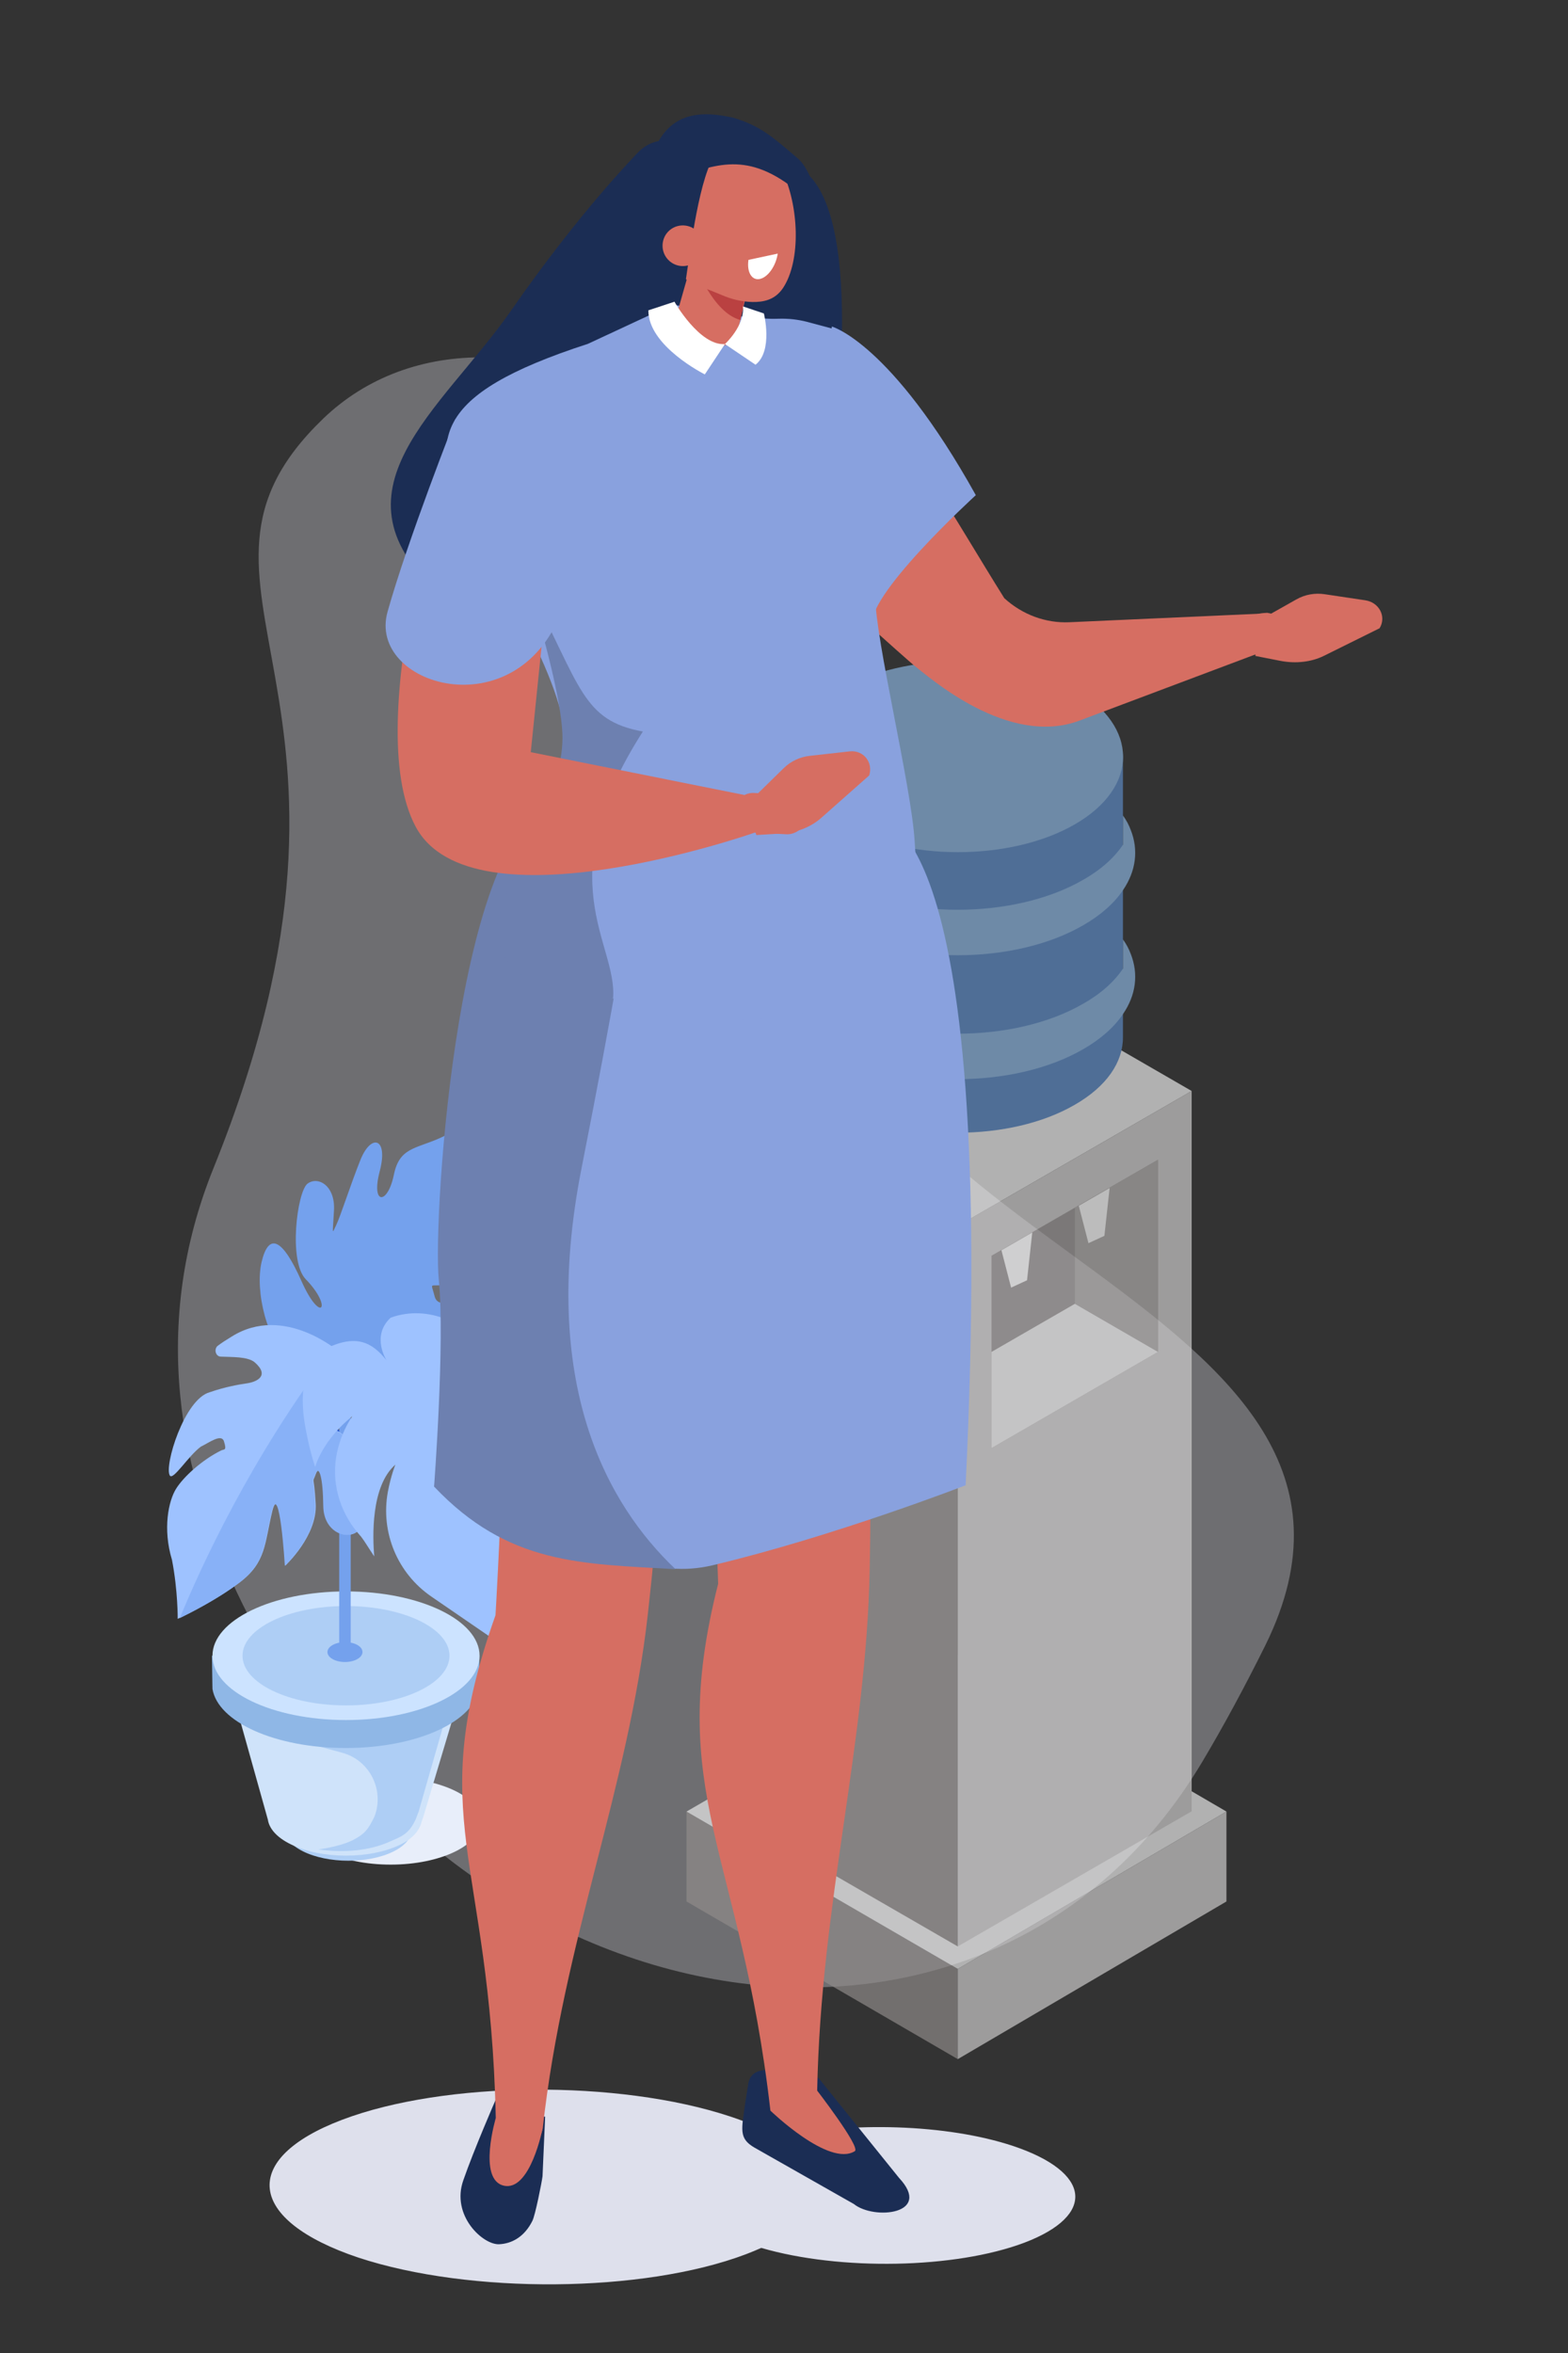 <?xml version="1.0" encoding="utf-8"?>
<!-- Generator: Adobe Illustrator 27.2.0, SVG Export Plug-In . SVG Version: 6.00 Build 0)  -->
<svg version="1.1" id="Calque_4" xmlns="http://www.w3.org/2000/svg" xmlns:xlink="http://www.w3.org/1999/xlink" x="0px" y="0px"
	 viewBox="0 0 600 900" style="enable-background:new 0 0 600 900;" xml:space="preserve">
<rect x="0" y="0" width="600" height="900" fill="#333333" stroke="none"/>
<style type="text/css">
	.st0{opacity:0.31;fill:#F1F2FC;}
	.st1{fill:#E8EEFA;}
	.st2{fill:#AECEF5;}
	.st3{fill:#CFE3FA;}
	.st4{fill:#1D50CF;}
	.st5{fill:#8FB7E6;}
	.st6{fill:#CCE3FF;}
	.st7{fill:#74A1ED;}
	.st8{fill:#9EC2FF;}
	.st9{fill:#88B1F7;}
	.st10{opacity:0.67;}
	.st11{fill:#918C8B;}
	.st12{fill:#D1CFCF;}
	.st13{fill:#EFEFEF;}
	.st14{fill:#5C8AC7;}
	.st15{fill:#8AB4E0;}
	.st16{fill:#9E9A99;}
	.st17{fill:#B1AEAD;}
	.st18{fill:#FFFFFF;}
	.st19{fill:#D66E62;}
	.st20{fill:#1B2D54;}
	.st21{fill:#DEE0EC;}
	.st22{fill:#89A1DE;}
	.st23{fill:#6D80B0;}
	.st24{fill:#BA4141;}
</style>
<path class="st0" d="M460.1,673.8c-82,137.7-284.9,105.8-367.3-60.3c-24.8-50.1-35.1-107.3-11.1-166.7c74-183-25.1-222.2,42-286.7
	s217.9,6.6,193.5,184.4c-17.9,130,232.3,152.4,167,284.8C476.2,645.4,468.2,660.2,460.1,673.8z"/>
<g>
	<ellipse class="st1" cx="149.5" cy="696.6" rx="34.5" ry="16.6"/>
	<path class="st2" d="M150.5,708.2c-9.5,4.7-25,4.7-34.6-0.1c-9.6-4.8-9.6-12.5-0.1-17.2c9.5-4.7,25-4.7,34.6,0.1
		C160,695.7,160,703.5,150.5,708.2z"/>
	<path class="st3" d="M176.2,647.4L88.5,646l14,50l0,0c0.5,3.4,3.4,6.8,8.7,9.4c11.7,5.8,30.5,5.8,42.1,0.1c4.5-2.2,7.2-5.3,8-8.6
		l0.9-2.7L176.2,647.4z"/>
	<g>
		<path class="st4" d="M131.6,556.3c0.5,0,1-0.2,1.4-0.6c1-0.9,1.1-2.5,0.3-3.6l-25.2-35c-0.8-1.1-2.2-1.2-3.1-0.4
			c-1,0.9-1.1,2.5-0.3,3.6l25.2,35C130.3,555.9,131,556.3,131.6,556.3z"/>
	</g>
	<path class="st2" d="M158.7,657.7l0.8-1.7L98,661.4c0.7,0.3,18.3,5,32.9,9c10.5,2.8,16.3,14.2,12.4,24.4l0,0h0
		c-2.4,4.9-3.6,6.6-8.4,9.1c-3.5,1.7-8.7,2.9-13.1,3.5c10,1.4,19.8,0.5,27.8-3.2c3.8-1.7,6.9-2.6,9.5-8.4l1.1-2.9l13.6-47.4
		L158.7,657.7z"/>
	<path class="st5" d="M178.3,633.3c-8.3-8.2-25.8-13.8-46-13.8c-20.2,0-37.7,5.6-46,13.8h-5.2l0.2,12.7l0,0
		c2.1,12.7,24.1,22.6,51,22.6c27.3,0,49.5-10.2,51-23.1l0.1,0v-12.1H178.3z"/>
	<ellipse class="st6" cx="132.4" cy="633.3" rx="51.1" ry="24.6"/>
	<ellipse class="st2" cx="132.4" cy="633.3" rx="39.6" ry="19"/>
	<path class="st7" d="M138.7,631.9c0,2.1-3,3.8-6.7,3.8s-6.7-1.7-6.7-3.8s3-3.8,6.7-3.8S138.7,629.7,138.7,631.9z"/>
	<g>
		<path class="st7" d="M132,632.6c1.2,0,2.2-1.1,2.2-2.5l0-132.7c0-1.4-1-2.5-2.2-2.5c-1.2,0-2.2,1.1-2.2,2.5l0,132.7
			C129.7,631.5,130.7,632.6,132,632.6z"/>
	</g>
	<path class="st7" d="M111.1,520.6c0,0,29.1,14.7,49.1,7.1c20-7.6-2.5-4.9-7.9-10.6c-5.3-5.7,11.6,1.1,15.8,1.4
		c4.2,0.3,16.6-9.6,15.9-19c-0.7-9.5-15.7,4.2-17.7-3.7c-2-7.9-2.4-0.8,13.5-7.1c13-5.2,16.1-20.9,13.3-23.1
		c-4.8-3.9-16.4,5.9-19.7,3.1c-3.3-2.8,15.7-8.1,11.7-23.7c-3.1-11.9-3.9-18-3.9-18s-2.9,3.8-13.1,8.4c-9.3,4.1-15.3,3.6-17.4,14
		c-2.4,11.6-8.8,11.5-5.4-1.4c3.4-12.9-3.3-14.6-7.4-4.3c-3.8,9.5-7.6,21.5-9.3,25c-1.7,3.5-1.3,3.7-0.8-5.8
		c0.5-9.5-6.2-13.2-10.2-10.1c-3.9,3.2-7.3,29.6-0.6,36.5c10.5,10.8,5.8,17.4-1.6,0.8c-7.4-16.7-12.6-18.7-15.3-7.4
		C97.5,493.9,102.2,513.4,111.1,520.6z"/>
	<path class="st8" d="M67.4,569.4c2.8-4.5,9.9-11,17.2-14.6c1.1-0.6,2.3,0.3,1.1-3.5c-1-3.1-5.8,0.6-8.8,2
		c-4.8,3.5-10.6,13-11.9,11.1c-2.3-3.5,5.5-29.3,15.3-31.9c6-2.1,11.6-3,13.6-3.3c4.3-0.5,9.5-2.9,3.6-8.1c-2.7-2.3-8.9-2-13-2.2
		c-1.3,0-2.2-1.3-2-2.7l0,0c0.1-0.6,0.4-1.2,0.9-1.5c1.3-1,3-2.1,5.3-3.5c20-12.5,41,5.8,41,5.8c9.6,6.1,22.4,19.8,20.5,32.8
		c-2,13.1-4.3,10.7-13-6.2s-17.9,0.5-8.6,3.5c9.3,3,12.7,33.7,8.9,38c-3.8,4.3-13.5,1.4-13.6-9.2c-0.1-10.5-1.6-16.2-3.1-12
		c-1.5,4.2-0.7-0.9,0,11.3c0.7,12.2-11.6,23.6-11.6,23.6s-2-33.1-5-20.8c-3,12.4-2.3,19.5-12.4,27.2c-10.1,7.7-23.8,14-23.8,14
		s0.1-10.8-2.2-22.6C62.2,584.7,64.5,574,67.4,569.4z"/>
	<path class="st9" d="M104,578.1c3-12.3,5,20.8,5,20.8s12.3-11.4,11.6-23.6c-0.7-12.2-1.5-7.1,0-11.3c1.5-4.2,3,1.4,3.1,12
		c0.1,10.5,9.8,13.5,13.6,9.2c3.8-4.3,0.4-35-8.9-38c-9.3-3-0.2-20.4,8.6-3.5c8.7,16.9,11,19.3,13,6.2c2-13.1-10.8-26.7-20.5-32.8
		c0,0-0.6-0.5-1.8-1.4c-32,42.1-51.1,84.3-58.9,103.2c3.5-1.7,14.3-7.1,22.7-13.5C101.7,597.7,101,590.6,104,578.1z"/>
	<path class="st8" d="M198,535.3c-8.7-5.4-17.8-8.2-27.1-8.8c17.1,0,17.5-3.2,23.9,0.1c-3.4-2.6-6.7-5.3-9.3-9.7
		c-6-10.3-21.4-18.2-36-12.9c-7.6,7-1.6,16.3-1.6,16.3c-5.6-7-11.6-10-23-4.6c-4.2,3.3-11.7,9.6-8.1,29.9c1.1,6.2,2.4,11.3,3.8,15.5
		c3.5-11.3,14.2-19.4,14.2-19.4c-3,4.5-4.8,9.2-5.8,13.7c-2.4,11,0.7,22.4,8,31c0.4,0.5,0.8,0.9,1.2,1.4c1.2,1.5,2.9,4.4,5,7.5
		c-0.6-7.2-1.4-26.8,8.1-35.1c0,0-1.7,4.1-2.9,10.5c-2.8,15.5,3.7,31.1,16.7,40c10.5,7.2,22.6,15.5,22.6,15.5s4.5-21.3,15.5-40.7
		c0.1-0.3,0.3-0.5,0.4-0.8c2-4.2,1.8-9.1-0.1-13.3c-6.1-13-16.4-22.9-31-29.6c18.6,3.4,27.7,18.8,33.3,23.7c0-2.8,0.5-7.5,1-11.9
		C207.7,546.4,204.3,539.3,198,535.3z M181,563.4c1.7-0.2,3.4,0.5,4.6,1.8c1.2,1.3,3.7,3.5,9.1,7.3c10.2,7.1,2.4,17.7,0,11.8
		c-2.4-5.9-11.5-8.1-15.4-15.5C177.3,564.8,179,563.6,181,563.4z"/>
</g>
<g class="st10">
	<g>
		<polygon class="st11" points="262.7,692.9 262.7,727.3 366.5,787.6 366.5,753.1 		"/>
		<polygon class="st12" points="366.5,753.1 469.3,692.9 469.3,727.3 366.5,787.6 		"/>
		<polygon class="st13" points="262.7,692.9 366.5,633 469.3,692.9 366.5,753.1 		"/>
		<polygon class="st11" points="277,417.3 366.5,468.9 366.5,744.5 277,692.8 		"/>
		<polygon class="st12" points="456,417.3 366.5,468.9 366.5,744.5 456,692.8 		"/>
		<polygon class="st13" points="277,417.3 366.5,365.6 456,417.3 366.5,468.9 		"/>
		<g>
			<path class="st14" d="M321.8,422.6c-12.3-7.1-18.5-16.5-18.5-25.8c0-9.4,0-78.1,0-110.2c0-9.9,126.4-25.5,126.4,3
				c0,33.3,0,97.9,0,107.2c0,9.4-6.1,18.7-18.5,25.8C386.7,436.8,346.4,436.8,321.8,422.6z"/>
			<path class="st15" d="M321.8,315.3c-24.6-14.2-24.6-37.5,0-51.7c24.6-14.2,64.9-14.2,89.5,0c24.6,14.2,24.6,37.5,0,51.7
				C386.7,329.5,346.4,329.5,321.8,315.3z"/>
			<path class="st15" d="M432.7,364.9c-0.7-1.9-1.7-3.8-3-5.6c0,3.9,0,7.7,0,11.2c-3.3,4.9-8.3,9.5-15.2,13.4
				c-26.4,15.3-69.7,15.3-96.1,0c-6.8-3.9-11.9-8.5-15.2-13.4c0-3.5,0-7.3,0-11.2c-1.2,1.8-2.2,3.7-3,5.6c-3,7.6-2,15.7,3,23
				c3.3,4.9,8.3,9.5,15.2,13.4c26.4,15.3,69.7,15.3,96.1,0c6.8-3.9,11.9-8.5,15.2-13.4C434.7,380.6,435.7,372.6,432.7,364.9z"/>
			<path class="st15" d="M432.7,317.5c-0.7-1.9-1.7-3.8-3-5.6c0,3.9,0,7.7,0,11.2c-3.3,4.9-8.3,9.5-15.2,13.4
				c-26.4,15.3-69.7,15.3-96.1,0c-6.8-3.9-11.9-8.5-15.2-13.4c0-3.5,0-7.3,0-11.2c-1.2,1.8-2.2,3.7-3,5.6c-3,7.6-2,15.7,3,23
				c3.3,4.9,8.3,9.5,15.2,13.4c26.4,15.3,69.7,15.3,96.1,0c6.8-3.9,11.9-8.5,15.2-13.4C434.7,333.2,435.7,325.1,432.7,317.5z"/>
		</g>
		<g>
			<polygon class="st16" points="379.4,480.3 443.1,443.6 443.1,517.1 379.4,553.9 			"/>
			<polygon class="st17" points="443.1,517.1 411.3,498.7 411.3,461.9 443.1,443.6 			"/>
			<polygon class="st13" points="411.3,498.7 379.4,517.1 379.4,553.9 443.1,517.1 			"/>
			<polygon class="st18" points="383.2,478.2 386.9,492.5 393,489.7 395,471.4 			"/>
			<polygon class="st18" points="412.8,461.2 416.5,475.5 422.6,472.7 424.6,454.4 			"/>
		</g>
	</g>
</g>
<g>
	<path class="st19" d="M284.6,193.3c-19.4-20.5,3.4-34.1,3.4-34.1l41.9-6.4c15.8,9.5,35.5,45.9,54.4,76c6.9,6.3,15.8,9.6,24.9,9.2
		l75.8-3.4l2.6,13l-74.2,27.9c-27.7,10.7-58.4-17-63.9-21.2C349.4,254.3,307.6,217.7,284.6,193.3z"/>
	<path class="st19" d="M501.5,244.1L501.5,244.1c-0.7,4.6-4.3,7.8-8,7.2l-12.9-5.7c-3.6-0.6-1-0.5-0.3-5.1v0
		c0.7-4.6-2.6-5.7,4.6-6.1l10.2,2c1.3,0.3,2.6,0.7,3.8,1.4C501.2,239.1,502.1,240.5,501.5,244.1z"/>
	<path class="st20" d="M243.8,58.7c0,0-21.7,21.9-48.1,59.9c-26.6,38.3-72.9,69.5-26.1,109.8c21.4,18.4,148.2-48.3,148.2-48.3
		s14-89.7-7.9-112.7C287.9,44.2,243.8,58.7,243.8,58.7z"/>
	<path class="st21" d="M130.9,810.8c39.3-14.9,105.7-15.4,148.4-1.3c7.3,2.4,13.4,5.1,18.3,8c27.6-6.1,64.7-5.1,90,3.3
		c30,10,32,26.5,4.4,37c-26.5,10-70.6,10.8-100.7,2c-1.8,0.8-3.7,1.6-5.8,2.4c-39.3,14.9-105.7,15.4-148.4,1.3
		C94.4,849.2,91.6,825.7,130.9,810.8z"/>
	<path class="st20" d="M208.6,809.6l-1,22.8c-0.3,2.4-2.8,15-3.9,17.1c-3.1,6.2-8,8.7-12.7,8.9c-6.2,0.3-18.5-11-13.7-24.5
		c4.1-11.8,12.3-30.6,12.3-30.6C198.2,807.5,202.2,809.4,208.6,809.6z"/>
	<path class="st20" d="M344,833l-30.8-38.2c-4.8-2.7-14-4-21.5-2.9c-3.4,0.5-5.2,2.6-5.5,6l-1,6.2c-1.4,10.4-2.7,13.8,3.6,17.4
		l37.9,21.5C334.5,849.3,357,846.9,344,833z"/>
	<path class="st19" d="M311.9,798.6c0,0,17.6,22.7,15.2,24.2c-9.9,6.2-32.3-15.5-32.3-15.5S307.7,797.3,311.9,798.6z"/>
	<path class="st19" d="M294.8,807.3c8.8,0.3,16.6,5.1,17.9-7.7c1.4-71.9,18.8-132.3,20.1-199.5c1.5-75.5-4-76.9-1.9-192.6l-70.4,9.6
		c11.1,83.5,14.3,188.7,14.3,188.7C254.4,686,283.4,707.9,294.8,807.3z"/>
	<path class="st19" d="M189.7,809.8c5,12.9,15.5,16.7,18,4.1c7.9-71.5,32.7-129.7,40.2-196.5c8.4-75,3-76.9,15.7-192l-71,3.2
		c3.5,84.1-3,189.2-3,189.2C162,695.7,187.5,709.7,189.7,809.8z"/>
	<path class="st22" d="M334.3,312.7c0,0,48.1-10,35.2,255.4c0,0-50.2,19.5-96.8,30.6c-43.9,10.4-71.1-41.6-106.6-30.2
		c0,0,22.9-50.3,20.5-74.1c-2.4-23.8-13.9-163.1,25.3-166.7C251,324,334.3,312.7,334.3,312.7z"/>
	<path class="st23" d="M166.1,568.6c0,0,4.2-55.3,1.8-79.1c-2.4-23.8,7.5-178.7,46.7-182.3c8.9-0.8,17.6,18.6,29.6,17.2
		c-3.2,23.1-9.5,60.8-21.7,122.6c-16.2,82.3,9.9,128.5,36,153.2C222.5,598.1,194.5,598.6,166.1,568.6z"/>
	<path class="st22" d="M308.8,123.1c-3.5-0.9-7.1-1.3-10.7-1.2c-16.7,0.6-39.8-6.3-41.5-5.1L225,131.5c-60.3,19.6-61.4,37-45.8,69.2
		c0,0,35.4,55.7,36.6,79.2c1,20.3-16.7,52-20,58.6c-4.3,8.5,23.8,60.8,102,50.4c61.5-8.2,54.1-33.4,52.2-67
		c-1.2-21.1-15.1-77.3-15.1-94c0-16.8,12.6-29.5,3.2-56.3c-9.4-26.7-16.2-45-16.2-45L308.8,123.1z"/>
	<path class="st19" d="M269.6,133.4l2-1.9c4.8,1.4,9.2,1,10.4-3.8l6.5-27.1c1.1-4.8-1.9-9.9-6.7-11.3l-1.4-0.4
		c-4.8-1.4-12.5-0.6-13.7,4.2l-8.1,28.5C257.3,126.4,264.7,132,269.6,133.4z"/>
	<path class="st24" d="M284.8,115.1c0,0-11.9-1.3-18.7-13.8c0,0,6.5,18.2,17.2,21.1L284.8,115.1z"/>
	<path class="st19" d="M263.5,57.2c4.8-7.2,11.5-8.2,17.5-3.8c6.2-2.4,13.3,1.7,18.1,11.5c6.7,13.6,7.5,34.8,0.5,45.3
		c-3.1,4.6-7.6,5.4-11.8,5.3c-3.9-0.1-7.8-1-11.5-2.6c-13.2-5.6-13.6-3.6-18.1-12.7C251.5,86.6,256.5,67.6,263.5,57.2z"/>
	<path class="st20" d="M271.9,62.3c-5.8,12.7-8.8,42.5-9.8,46.4c0,0-32.3-0.9-26.3-31.4c7.4-37.9,32.9-18.8,32.9-18.8L271.9,62.3z"
		/>
	<path class="st20" d="M262.2,66.8c15.3-5,27.9-8.9,49.4,12.2c2-3.1-1.7-14.4-6.2-18.3c-9.5-8.1-14.2-12.5-24.9-15.7l-2.6-0.5
		c-15.8-3-24.7,2.5-29.3,17.6c-0.4,1.3-3.6,7.3-3.8,8.4l5.2-1.3C248.6,78.1,253.2,64.9,262.2,66.8z"/>
	<g>
		<g>
			<path class="st18" d="M290.8,106.7L290.8,106.7c3.1-0.7,6.1-5,6.8-9.7l-11.2,2.4C285.7,104.1,287.7,107.4,290.8,106.7z"/>
		</g>
	</g>
	<path class="st19" d="M253.6,92.9c-0.6,4.3,2.4,8.2,6.6,8.8c4.3,0.6,8.2-2.4,8.8-6.6c0.6-4.3-2.4-8.2-6.6-8.8
		C258.1,85.7,254.2,88.6,253.6,92.9z"/>
	<path class="st23" d="M195.2,339.1c3.3-6.6,21-38.3,20-58.6c-0.6-13.3-7.1-37.3-12.6-55.6c19.6,37.4,20.1,50.7,43.4,54.9
		c-36.7,57.2-9.7,80.9-11.4,102C175.6,379.4,191.4,346.6,195.2,339.1z"/>
	<g>
		<g>
			<path class="st18" d="M284.3,117.2l8,2.7c0,0,3.6,14.3-3.2,19.6l-11.7-7.9C277.4,131.6,285,124.7,284.3,117.2z"/>
		</g>
	</g>
	<path class="st18" d="M277.4,131.6l-7.7,11.6c0,0-21.7-10.8-21.6-24.5l10-3.3C258,115.4,267.8,132.4,277.4,131.6z"/>
	<path class="st19" d="M207.7,813.8c0,0-4.7,24.5-14.9,22.2c-10.2-2.3-3-26.2-3-26.2L207.7,813.8z"/>
	<path class="st22" d="M318.3,124.9c0,0,22.6,6.1,55.1,64.5c0,0-43.6,39.7-39.5,50.7l-22.4-37.2L318.3,124.9z"/>
	<path class="st19" d="M309,311.9L309,311.9c-0.5,4.1-4.1,7.4-8.1,7.2l-14-0.7c-4-0.2-6.9-3.7-6.5-7.9v0c0.5-4.1,4.1-7.4,8.1-7.2
		l14,0.7C306.5,304.2,309.4,307.7,309,311.9z"/>
	<path class="st19" d="M173.3,168.5c0,0-35.7,107.2-14.3,147.6s129.7,2.4,129.7,2.4l-0.8-13.8l-84.8-17L213.5,186L173.3,168.5z"/>
	<path class="st22" d="M174.2,160.4c0,0-18,45.5-25.9,73.6s48.9,45.3,66.5,0.1c17.6-45.3,9.8-59.8,9.8-59.8L174.2,160.4z"/>
</g>
<path class="st19" d="M286,307.4l13.8-13.5c2.7-2.7,6.3-4.4,10.1-4.8l15.2-1.7c5.3-0.6,9.1,4.2,7.5,9.2l0,0l-18.2,16.1
	c-4,3.6-9.5,5.8-15.3,6.1l-9.7,0.6L286,307.4z"/>
<path class="st19" d="M479.5,238.6l16.5-9.3c3.3-1.9,7.2-2.6,11-2l15.4,2.3c5.4,0.8,8.2,6.3,5.5,10.7l0,0l-21.4,10.6
	c-4.7,2.3-10.6,3-16.4,1.9l-9.7-1.9L479.5,238.6z"/>
</svg>
